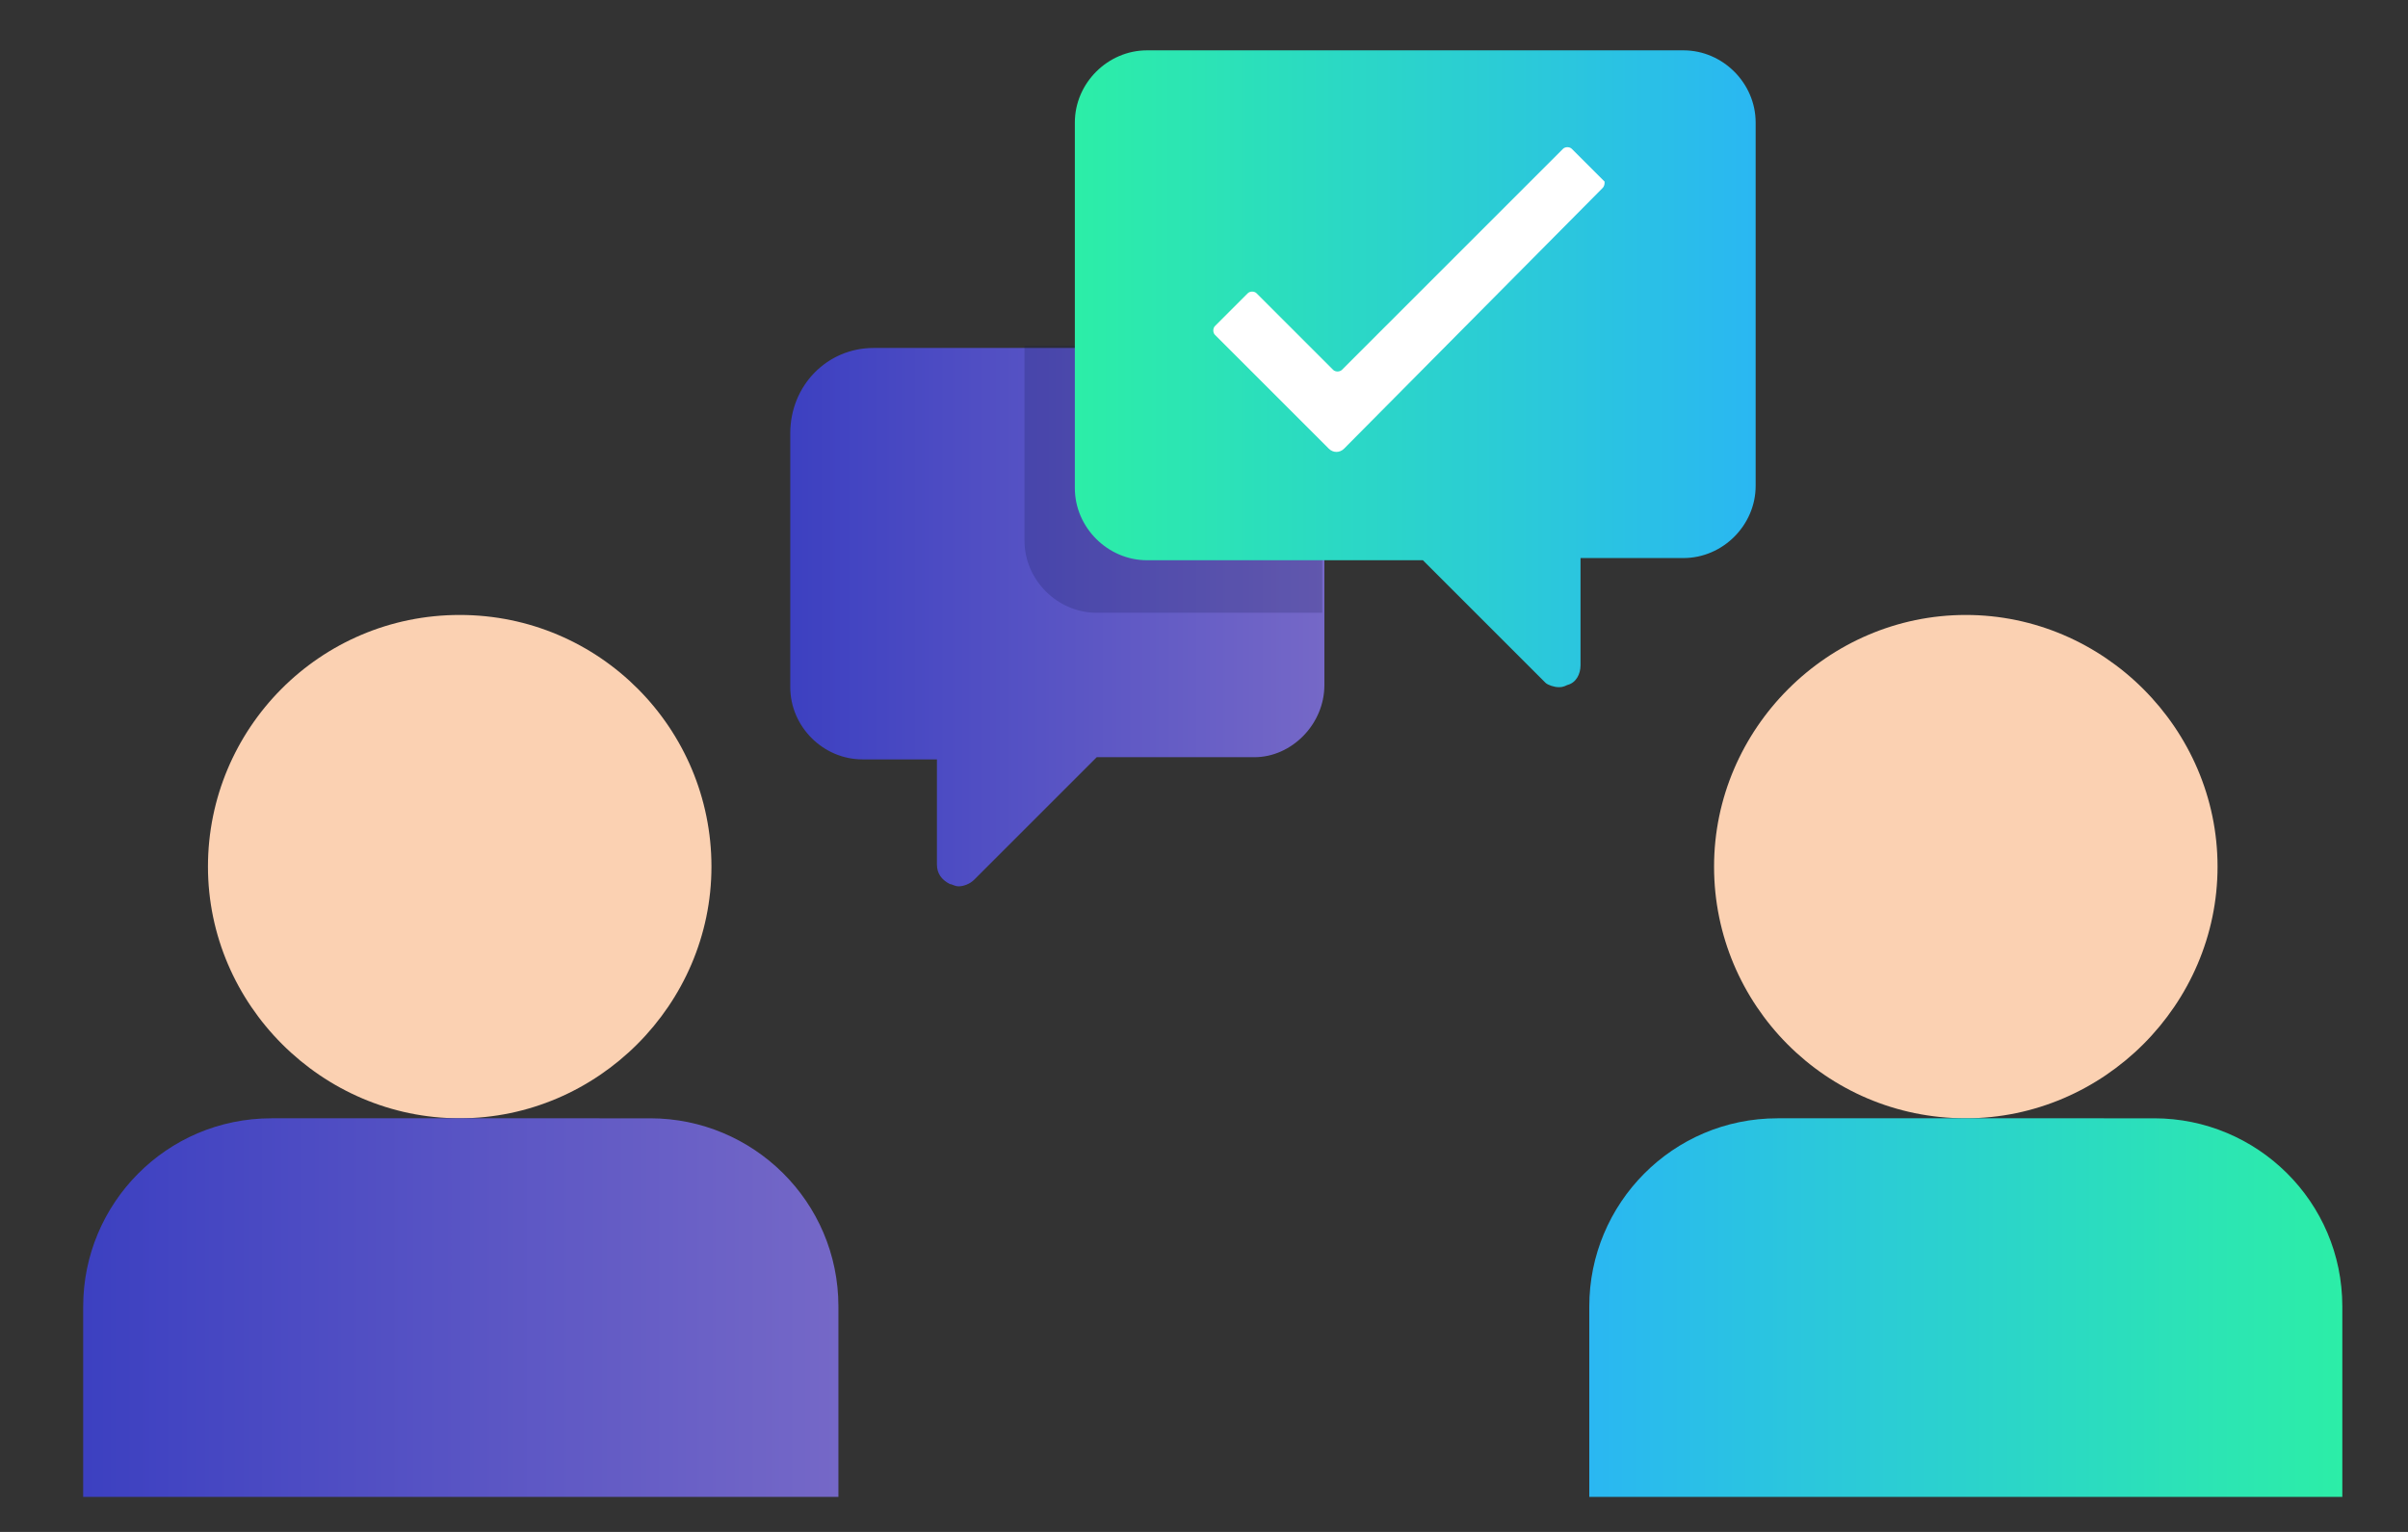 <?xml version="1.0" encoding="UTF-8"?>
<!-- Generator: Adobe Illustrator 24.3.0, SVG Export Plug-In . SVG Version: 6.00 Build 0)  -->
<svg xmlns="http://www.w3.org/2000/svg" xmlns:xlink="http://www.w3.org/1999/xlink" version="1.1" id="Calque_1" x="0px" y="0px" viewBox="0 0 110 70" style="enable-background:new 0 0 110 70;" xml:space="preserve">
<rect x="0" y="0" width="110" height="70" fill="#333333" stroke="none"/>
<style type="text/css">
	.st0{fill:url(#SVGID_1_);}
	.st1{opacity:0.2;fill:#0F1648;enable-background:new    ;}
	.st2{fill:url(#SVGID_2_);}
	.st3{fill:#FBD1B2;}
	.st4{fill:url(#SVGID_3_);}
	.st5{fill:url(#SVGID_4_);}
	.st6{fill:#FFFFFF;}
</style>
<g>
	<g>
		
			<linearGradient id="SVGID_1_" gradientUnits="userSpaceOnUse" x1="51.868" y1="42.61" x2="76.311" y2="42.61" gradientTransform="matrix(1 0 0 -1 -15.86 70.724)">
			<stop offset="0" style="stop-color:#3C40C1"></stop>
			<stop offset="1" style="stop-color:#7568C7"></stop>
		</linearGradient>
		<path class="st0" d="M60.5,31.3V19.2c0-1.8-1.5-3.3-3.3-3.3l-17.3,0c-2.1,0-3.8,1.7-3.8,3.9v11.6c0,1.8,1.5,3.3,3.3,3.3h3.4v4.8    c0,0.4,0.2,0.7,0.6,0.9c0.1,0,0.2,0.1,0.4,0.1c0.2,0,0.5-0.1,0.7-0.3l5.6-5.6h7.2C59,34.6,60.5,33.1,60.5,31.3"></path>
		<path class="st1" d="M46.7,15.8h13.6l0.1-0.2V28H50.1c-1.8,0-3.3-1.5-3.3-3.3V15.8z"></path>
		<g>
			
				<linearGradient id="SVGID_2_" gradientUnits="userSpaceOnUse" x1="21.847" y1="53.867" x2="52.89" y2="53.867" gradientTransform="matrix(1 0 0 -1 27.263 70.724)">
				<stop offset="0" style="stop-color:#2CEEA7"></stop>
				<stop offset="1" style="stop-color:#2AB7F2"></stop>
			</linearGradient>
			<path class="st2" d="M71.2,31.4c0.1,0,0.2,0,0.4-0.1c0.4-0.1,0.6-0.5,0.6-0.9v-4.9h4.7c1.8,0,3.3-1.5,3.3-3.3V5.6     c0-1.8-1.5-3.3-3.3-3.3H52.4c-1.8,0-3.3,1.5-3.3,3.3v16.7c0,1.8,1.5,3.3,3.3,3.3H65l5.6,5.6C70.7,31.3,71,31.4,71.2,31.4"></path>
		</g>
	</g>
	<g>
		<path class="st3" d="M21,51.1c6.3,0,11.5-5.2,11.5-11.5S27.4,28.1,21,28.1S9.5,33.3,9.5,39.6S14.7,51.1,21,51.1z"></path>
	</g>
	<g>
		
			<linearGradient id="SVGID_3_" gradientUnits="userSpaceOnUse" x1="1420.722" y1="59.778" x2="1455.258" y2="59.778" gradientTransform="matrix(-1 0 0 1 1459.027 0)">
			<stop offset="0" style="stop-color:#7568C7"></stop>
			<stop offset="1" style="stop-color:#3C40C1"></stop>
		</linearGradient>
		<path class="st4" d="M3.8,68.4h34.5v-8.7c0-4.8-3.9-8.6-8.6-8.6H12.4c-4.8,0-8.6,3.9-8.6,8.6V68.4z"></path>
	</g>
	<g>
		<path class="st3" d="M89.8,51.1c6.3,0,11.5-5.2,11.5-11.5s-5.2-11.5-11.5-11.5c-6.3,0-11.5,5.2-11.5,11.5S83.4,51.1,89.8,51.1z"></path>
	</g>
	<g>
		
			<linearGradient id="SVGID_4_" gradientUnits="userSpaceOnUse" x1="1351.973" y1="59.778" x2="1386.51" y2="59.778" gradientTransform="matrix(-1 0 0 1 1459.027 0)">
			<stop offset="0" style="stop-color:#2CEEA7"></stop>
			<stop offset="1" style="stop-color:#2AB7F2"></stop>
		</linearGradient>
		<path class="st5" d="M72.5,68.4h34.5v-8.7c0-4.8-3.9-8.6-8.6-8.6H81.2c-4.8,0-8.6,3.9-8.6,8.6V68.4z"></path>
	</g>
	<path class="st6" d="M73.2,8.6L61.4,20.5c-0.2,0.2-0.5,0.2-0.7,0l-5.2-5.2c-0.1-0.1-0.1-0.3,0-0.4l1.5-1.5c0.1-0.1,0.3-0.1,0.4,0   l3.5,3.5c0.1,0.1,0.3,0.1,0.4,0L71.4,6.8c0.1-0.1,0.3-0.1,0.4,0l1.5,1.5C73.3,8.4,73.3,8.5,73.2,8.6z"></path>
</g>
</svg>
